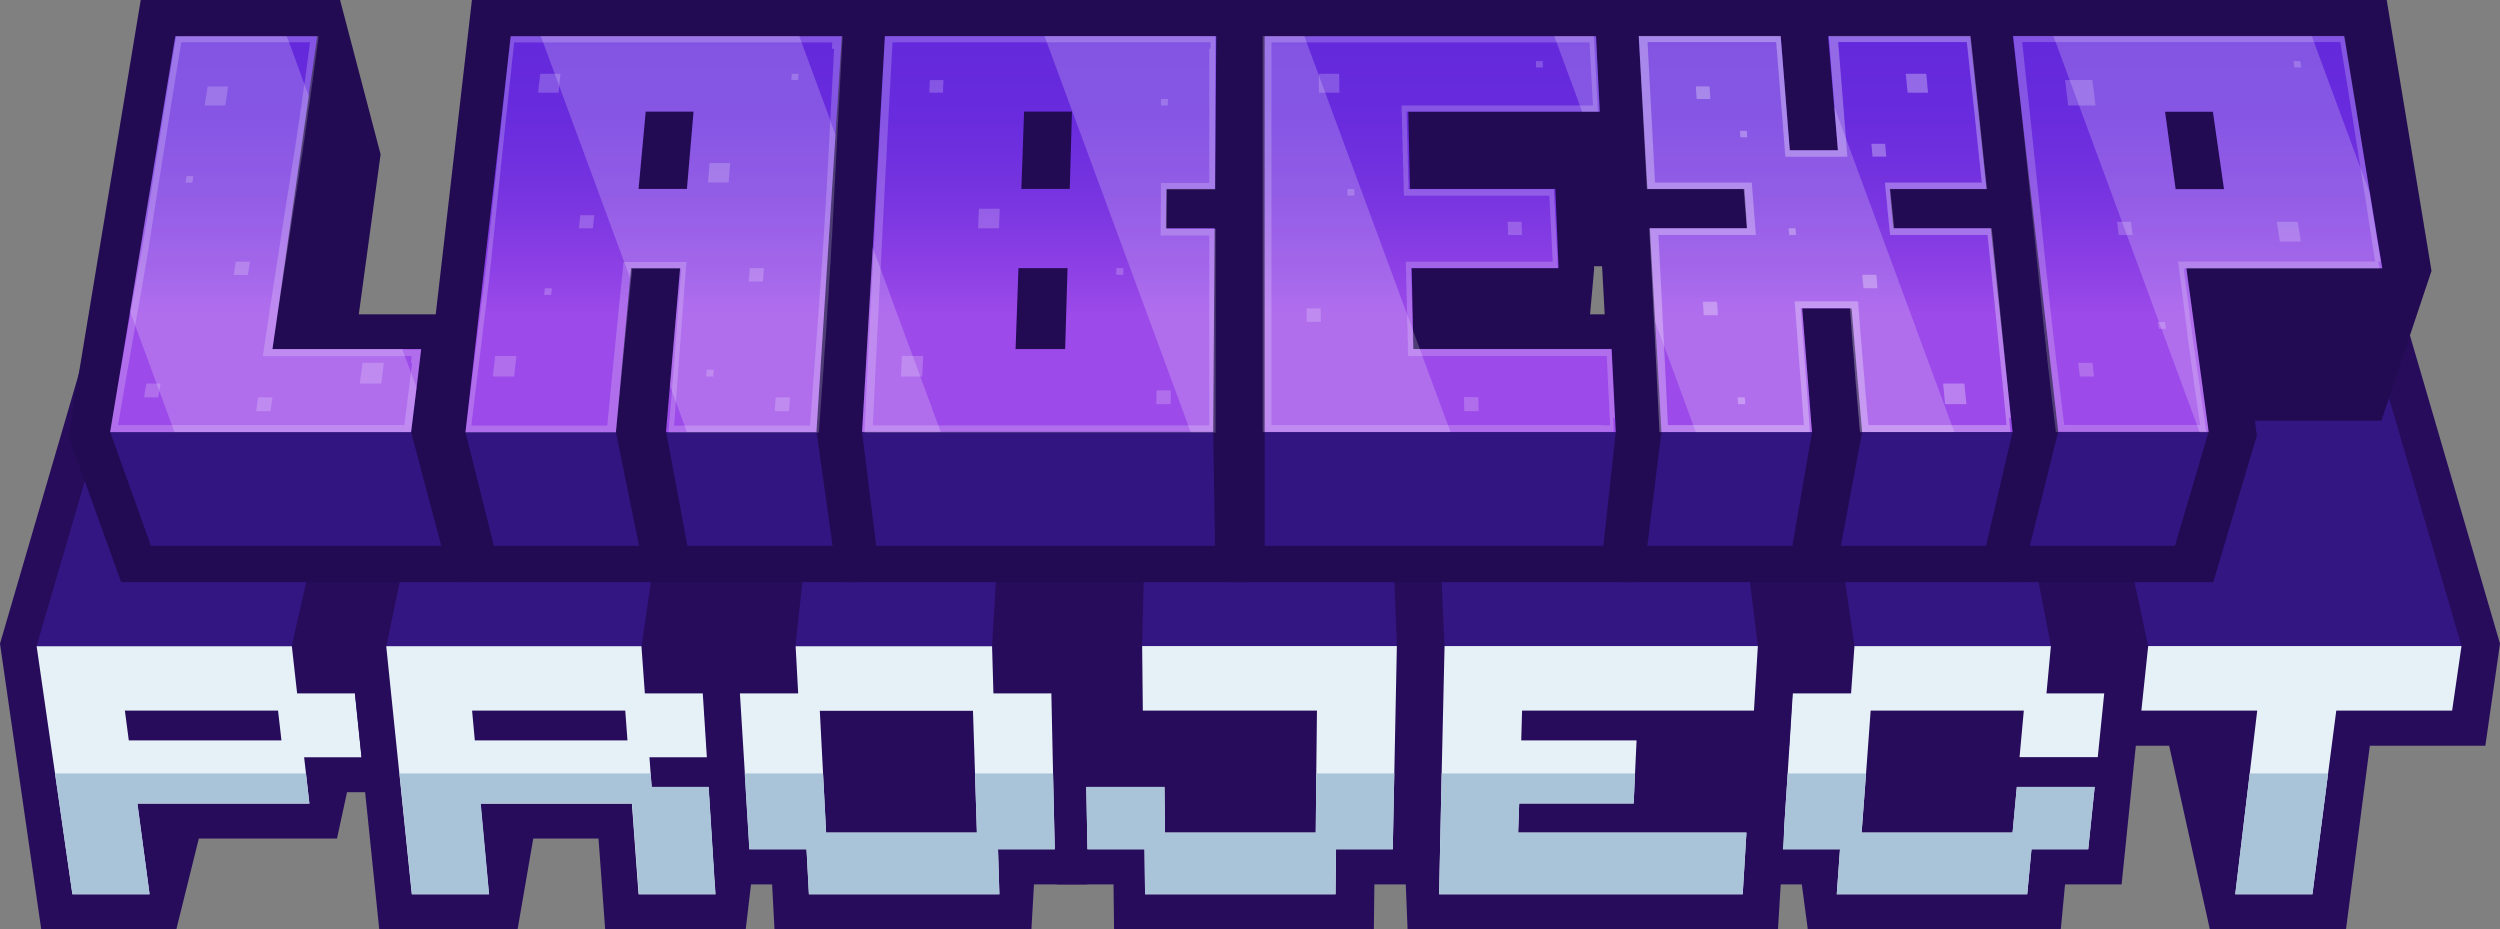 <?xml version="1.0" encoding="UTF-8"?> <svg xmlns="http://www.w3.org/2000/svg" xmlns:xlink="http://www.w3.org/1999/xlink" id="logo_optimization" data-name="logo optimization" version="1.1" viewBox="0 0 1467.4 545.5"><rect x="0" y="0" width="1467.4" height="545.5" fill="#808080" stroke="none"/><defs><style> .cls-1 { fill: url(#_Безымянный_градиент_12); } .cls-1, .cls-2, .cls-3, .cls-4, .cls-5, .cls-6, .cls-7, .cls-8, .cls-9, .cls-10, .cls-11, .cls-12, .cls-13, .cls-14, .cls-15 { stroke-width: 0px; } .cls-2 { fill: url(#_Безымянный_градиент_3); } .cls-3 { fill: #270c5c; } .cls-16, .cls-9 { opacity: .2; } .cls-4 { fill: #331681; } .cls-5 { fill: url(#_Безымянный_градиент_8); } .cls-6 { fill: #a9c3d9; } .cls-7 { fill: #e6f1f7; } .cls-8 { fill: url(#_Безымянный_градиент_10); } .cls-9, .cls-11, .cls-12 { fill: #fff; } .cls-9, .cls-12 { isolation: isolate; } .cls-10 { fill: #220b53; } .cls-12 { opacity: .3; } .cls-13 { fill: #321580; } .cls-14 { fill: url(#_Безымянный_градиент_7); } .cls-15 { fill: url(#_Безымянный_градиент_11); } </style><linearGradient id="_Безымянный_градиент_10" data-name="Безымянный градиент 10" x1="1289.8" y1="526.7" x2="1289.8" y2="294.4" gradientTransform="translate(0 548) scale(1 -1)" gradientUnits="userSpaceOnUse"><stop offset="0" stop-color="#6429dc"></stop><stop offset=".2" stop-color="#682bdd"></stop><stop offset=".4" stop-color="#7734e0"></stop><stop offset=".6" stop-color="#8e41e5"></stop><stop offset=".7" stop-color="#9c4ae9"></stop></linearGradient><linearGradient id="_Безымянный_градиент_11" data-name="Безымянный градиент 11" x1="1071.6" y1="526.7" x2="1071.6" y2="294.4" gradientTransform="translate(0 548) scale(1 -1)" gradientUnits="userSpaceOnUse"><stop offset="0" stop-color="#6429dc"></stop><stop offset=".2" stop-color="#682bdd"></stop><stop offset=".4" stop-color="#7734e0"></stop><stop offset=".6" stop-color="#8e41e5"></stop><stop offset=".7" stop-color="#9c4ae9"></stop></linearGradient><linearGradient id="_Безымянный_градиент_12" data-name="Безымянный градиент 12" x1="845.4" y1="526.7" x2="845.4" y2="294.4" gradientTransform="translate(0 548) scale(1 -1)" gradientUnits="userSpaceOnUse"><stop offset="0" stop-color="#6429dc"></stop><stop offset=".2" stop-color="#682bdd"></stop><stop offset=".4" stop-color="#7734e0"></stop><stop offset=".6" stop-color="#8e41e5"></stop><stop offset=".7" stop-color="#9c4ae9"></stop></linearGradient><linearGradient id="_Безымянный_градиент_7" data-name="Безымянный градиент 7" x1="156" y1="526.7" x2="156" y2="294.4" gradientTransform="translate(0 548) scale(1 -1)" gradientUnits="userSpaceOnUse"><stop offset="0" stop-color="#6429dc"></stop><stop offset=".2" stop-color="#682bdd"></stop><stop offset=".4" stop-color="#7734e0"></stop><stop offset=".6" stop-color="#8e41e5"></stop><stop offset=".7" stop-color="#9c4ae9"></stop></linearGradient><linearGradient id="_Безымянный_градиент_8" data-name="Безымянный градиент 8" x1="383.8" y1="526.7" x2="383.8" y2="294.4" gradientTransform="translate(0 548) scale(1 -1)" gradientUnits="userSpaceOnUse"><stop offset="0" stop-color="#6429dc"></stop><stop offset=".2" stop-color="#682bdd"></stop><stop offset=".4" stop-color="#7734e0"></stop><stop offset=".6" stop-color="#8e41e5"></stop><stop offset=".7" stop-color="#9c4ae9"></stop></linearGradient><linearGradient id="_Безымянный_градиент_3" data-name="Безымянный градиент 3" x1="609.9" y1="526.7" x2="609.9" y2="294.4" gradientTransform="translate(0 548) scale(1 -1)" gradientUnits="userSpaceOnUse"><stop offset="0" stop-color="#6429dc"></stop><stop offset=".2" stop-color="#682bdd"></stop><stop offset=".4" stop-color="#7734e0"></stop><stop offset=".6" stop-color="#8e41e5"></stop><stop offset=".7" stop-color="#9c4ae9"></stop></linearGradient></defs><polygon class="cls-3" points="1413.5 193.3 1208.5 193.3 1202.9 251.6 1241.8 437.7 1273.2 437.7 1297.1 545.5 1377 545.5 1391 437.7 1458.8 437.7 1467.4 377.8 1413.5 193.3"></polygon><polygon class="cls-4" points="1260.9 379.2 1225.6 213.9 1396.5 213.9 1444.8 379.2 1260.9 379.2"></polygon><polygon class="cls-7" points="1444.8 379.2 1439.3 417.1 1371.3 417.1 1366.5 454 1357.3 524.9 1312 524.9 1320.5 454 1324.9 417.1 1256.9 417.1 1260.9 379.2 1444.8 379.2"></polygon><polygon class="cls-6" points="1366.5 454 1357.3 524.9 1312 524.9 1320.5 454 1366.5 454"></polygon><polygon class="cls-3" points="1218.9 220 1195 220 1189.8 193.3 1046.4 193.3 1044.7 220 1012.7 220 1006.4 329.5 1029.2 519.1 1057.6 519.1 1061.1 545.5 1209.6 545.5 1212.1 519.1 1245.3 519.1 1256.9 406 1218.9 220"></polygon><polygon class="cls-7" points="1185.4 444.4 1187.9 417.1 1098 417.1 1095.3 454 1092.7 488.7 1181.3 488.7 1183.8 461.9 1229.5 461.9 1225.7 498.5 1192.4 498.5 1189.9 524.9 1078.1 524.9 1080 498.5 1046.4 498.5 1049.3 454 1052.3 407 1086.5 407 1088.5 379.2 1203.8 379.2 1201.2 407 1235.1 407 1231.3 444.4 1185.4 444.4"></polygon><polygon class="cls-4" points="1088.5 379.2 1064.7 213.9 1171.9 213.9 1203.8 379.2 1088.5 379.2"></polygon><polygon class="cls-6" points="1183.8 461.9 1229.5 461.9 1225.7 498.5 1192.4 498.5 1189.9 524.9 1078.1 524.9 1080 498.5 1046.4 498.5 1049.3 454 1095.3 454 1092.7 488.7 1181.3 488.7 1183.8 461.9"></polygon><polygon class="cls-3" points="821.6 193.3 818.4 354.5 826.2 545.5 1043.6 545.5 1047.1 488.1 1041.3 437.7 1050.2 437.7 1053.8 378.6 1030.9 193.3 821.6 193.3"></polygon><polygon class="cls-4" points="847.9 379.2 840.5 213.9 1011.3 213.9 1031.8 379.2 847.9 379.2"></polygon><polygon class="cls-7" points="893.4 417.1 892.9 434.6 960.6 434.6 959.7 454 958.9 471.6 891.7 471.6 891.1 488.7 1025.1 488.7 1022.9 524.9 844.7 524.9 846.2 454 847.9 379.2 1031.8 379.2 1029.5 417.1 893.4 417.1"></polygon><polygon class="cls-6" points="891.1 488.7 1025.1 488.7 1022.9 524.9 844.7 524.9 846.2 454 959.7 454 958.9 471.6 891.7 471.6 891.1 488.7"></polygon><polygon class="cls-3" points="229.8 220 227.1 193.3 53.9 193.3 0 377.8 24.2 545.5 103.5 545.5 116.7 492.2 197.8 492.2 203.7 465 228.6 465 267 277.8 261.5 220 229.8 220"></polygon><path class="cls-7" d="M179.6,454l-1.1-9.5h33.7l-3.9-37.5h-33.9l-3.1-27.7H21.5l10.8,74.7,10.2,70.9h45.3l-7.2-53.2h101l-2-17.6h0ZM163.2,417.1l2,17.5h-89.6l-2.3-17.5h89.9,0Z"></path><polygon class="cls-4" points="21.5 379.2 69.8 213.9 208.9 213.9 171.2 379.2 21.5 379.2"></polygon><polygon class="cls-6" points="181.6 471.6 80.7 471.6 87.8 524.9 42.5 524.9 32.3 454 179.6 454 181.6 471.6"></polygon><polygon class="cls-3" points="420.8 220 419 193.3 243.8 193.3 205.4 378.2 222.6 545.5 303.8 545.5 313 492.2 351.3 492.2 355.2 545.5 437.7 545.5 460.2 354.9 452.5 220 420.8 220"></polygon><polygon class="cls-4" points="226.8 379.2 261.2 213.9 400.4 213.9 376.6 379.2 226.8 379.2"></polygon><path class="cls-7" d="M416,461.9h-33.5l-.6-7.9-.7-9.5h33.7l-2.4-37.5h-34l-2-27.7h-149.8l7.7,74.7,7.3,70.9h45.3l-5-53.2h88.9l3.9,53.2h45.1l-4-63h0ZM367,417.1l1.3,17.5h-89.6l-1.6-17.5h89.9,0Z"></path><polygon class="cls-6" points="416 461.9 420 524.9 375 524.9 371 471.6 282.2 471.6 287.1 524.9 241.8 524.9 234.5 454 381.9 454 382.5 461.9 416 461.9"></polygon><polygon class="cls-3" points="612.2 220 611.5 193.3 465.8 193.3 462.9 220 435.5 220 412.9 406.4 419.8 519.1 453.2 519.1 454.6 545.5 605.4 545.5 606.9 519.1 638.2 519.1 646.1 329.7 646.1 329 643.9 220 612.2 220"></polygon><path class="cls-7" d="M619.1,498.5l-1-44.5-1-47h-34l-.8-27.7h-115.3l1.5,27.7h-34.2l2.9,47,2.7,44.5h33.5l1.4,26.4h111.8l-.8-26.4h33.3,0ZM484.9,488.7l-1.8-34.7-1.9-36.8h89.9l1.2,36.8,1.1,34.7h-88.5Z"></path><polygon class="cls-4" points="466.9 379.2 484.9 213.9 592.1 213.9 582.3 379.2 466.9 379.2"></polygon><polygon class="cls-6" points="585.8 498.5 586.6 524.9 474.8 524.9 473.4 498.5 439.8 498.5 437.1 454 483.1 454 484.9 488.7 573.4 488.7 572.3 454 618.1 454 619.1 498.5 585.8 498.5"></polygon><polygon class="cls-3" points="656.5 193.3 654.5 272.9 626.1 272.9 619.1 461.1 619.1 461.7 620.2 519.1 653.6 519.1 653.9 545.5 806.4 545.5 806.7 519.1 839.9 519.1 842.6 379 835.3 193.3 656.5 193.3"></polygon><polygon class="cls-4" points="670.4 379.2 674.4 213.9 813.4 213.9 819.9 379.2 670.4 379.2"></polygon><polygon class="cls-7" points="819.9 379.2 818.4 454 817.5 498.5 784.2 498.5 783.9 524.9 672.1 524.9 671.8 498.5 638.3 498.5 637.6 461.9 683.5 461.9 683.8 488.7 772.3 488.7 772.6 454 773 417.1 670.8 417.1 670.4 379.2 819.9 379.2"></polygon><polygon class="cls-6" points="772.6 454 818.4 454 817.5 498.5 784.2 498.5 783.9 524.9 672.1 524.9 671.8 498.5 638.3 498.5 637.6 461.9 683.5 461.9 683.8 488.7 772.3 488.7 772.6 454"></polygon><polygon class="cls-10" points="1427.2 159 1400.9 0 1171.4 0 1152.3 90.8 1179.7 341.7 1299.1 341.7 1324.7 255.6 1323.5 246.9 1397.8 246.9 1427.2 159"></polygon><polygon class="cls-13" points="1296.3 253.6 1276.6 320.4 1191.4 320.4 1198.2 293.2 1198.2 293.2 1208 253.6 1296.3 253.6"></polygon><path class="cls-8" d="M1283.3,157.4h115l-7.2-43.9-15.2-92.3h-194.4l22.9,199.9,3.7,32.4h88.3l-4.4-32.4-8.7-63.8h0ZM1298.9,65.6l6.5,45.4h-28.4l-6.2-45.4h28.1Z"></path><path class="cls-9" d="M1398.2,157.4l-7.2-43.8v-.2h0l-7.3-19.7-25.4-68.8-1.3-3.6h-151.7l1.4,3.7,82.9,224.6,1.5,4.1h5.3l-4.4-32.4-8.7-63.7h0s115,0,115,0h0ZM1270.8,65.6h28.1l6.5,45.4h-28.4l-6.2-45.4h0Z"></path><path class="cls-9" d="M1397.4,153.5l-.7-3.9-.6-3.9-.7-3.9-.6-3.9-.6-3.9-.7-3.9-.6-3.9-.6-3.9-.6-3.8-.6-3.8-.6-3.8-.6-3.8-.6-3.8-.6-3.8-.6-3.8-.6-3.8-.6-3.8-.6-3.8-.6-3.8-.6-3.8-.6-3.8-.6-3.8-.6-3.7-.6-3.7-.6-3.7-.6-3.7-.6-3.7-.6-3.7-.6-3.7-.6-3.7-.6-3.7h0l-.6-3.7h0l-.6-3.7-.6-3.7-.6-3.6h-194.4l.4,3.7.4,3.7.4,3.7.4,3.7.4,3.7.4,3.7.4,3.7.4,3.7.4,3.7.4,3.7.4,3.7.4,3.7.4,3.8.4,3.8.4,3.8.4,3.8.4,3.8.4,3.8.4,3.8.4,3.8.4,3.8.4,3.8.4,3.8.4,3.8.4,3.8.4,3.8.4,3.8.4,3.8.4,3.9.4,3.9.4,3.9.4,3.9.4,3.9.4,3.9.4,3.9.4,3.9.4,3.9.4,3.9.4,3.9.4,3.9.4,3.9.4,3.9.4,4,.4,4,.4,4,.5,4,.4,4,.4,4,.5,4,.4,4,.5,4,.5,4,.4,4,.5,4.1.5,4.1.5,4.1.5,4.1.5,4.1.5,4.1.5,4.1h88.3l-.6-4.1-.6-4.1-.6-4.1-.6-4.1-.6-4.1-.6-4.1-.6-4.1-.6-4-.6-4-.6-4-.5-4-.6-4-.6-4-.5-4-.5-4-.6-4-.5-4-.5-4-.5-3.9-.5-3.9-.5-3.9-.5-3.9-.5-3.9-.5-3.9h20.5s94.4,0,94.4,0l-.7-3.9h0ZM1389.2,153.5h-98.4s-12.3,0-12.3,0l.5,3.9.5,3.9.5,3.9.5,3.9.5,3.9.5,3.9.5,3.9.5,4,.5,4,.5,4,.5,4,.5,4,.6,4,.5,4,.5,4,.6,4,.6,4,.5,4,.6,4.1.6,4.1.6,4.1.6,4.1.6,4.1.6,4.1h-79.8l-.5-4.1-.5-4.1-.5-4.1-.5-4.1-.5-4.1-.5-4.1-.5-4-.5-4-.5-4-.5-4-.4-4-.5-4-.5-4-.4-4-.5-4-.4-4-.5-4-.4-3.9-.4-3.9-.4-3.9-.4-3.9-.5-3.9-.4-3.9-.4-3.9-.4-3.9-.4-3.9-.4-3.9-.4-3.9-.4-3.9-.4-3.9-.4-3.9-.4-3.8-.4-3.8-.4-3.8-.4-3.8-.4-3.8-.4-3.8-.4-3.8-.4-3.8-.4-3.8-.4-3.8-.4-3.8-.4-3.8-.4-3.8-.4-3.8-.4-3.8-.4-3.8-.4-3.7-.4-3.7-.4-3.7-.4-3.7-.4-3.7-.4-3.7-.4-3.7-.4-3.7-.4-3.7-.4-3.7-.4-3.7h99.3s87.4,0,87.4,0l.6,3.7.6,3.7.6,3.7.6,3.7.6,3.7.6,3.7.6,3.7.6,3.7.6,3.7.6,3.7.6,3.7.6,3.7.6,3.8.6,3.8.6,3.8.6,3.8.6,3.8.6,3.8.6,3.8.6,3.8.6,3.8.6,3.8.6,3.8.6,3.8.6,3.8.6,3.8.6,3.9.6,3.9.6,3.9.6,3.9.6,3.9.6,3.9.6,3.9.7,3.9h-4.1,0Z"></path><g class="cls-16"><polygon class="cls-11" points="1266.6 189 1267.2 193 1271.3 193 1270.8 189 1266.6 189"></polygon><polygon class="cls-11" points="1228.2 213 1224 213 1219.8 213 1220.3 217 1220.8 221 1225 221 1229.1 221 1228.7 217 1228.2 213"></polygon><polygon class="cls-11" points="1250.8 130.2 1246.7 130.2 1242.6 130.2 1243.1 134.1 1243.6 137.9 1247.7 137.9 1251.8 137.9 1251.3 134.1 1250.8 130.2"></polygon><polygon class="cls-11" points="1346.2 35.9 1346.8 39.6 1350.8 39.6 1350.2 35.9 1346.2 35.9"></polygon><polygon class="cls-11" points="1349.3 134.1 1348.7 130.2 1344.6 130.2 1340.5 130.2 1336.4 130.2 1337 134.1 1337.6 137.9 1338.2 141.8 1342.3 141.8 1346.4 141.8 1350.5 141.8 1349.9 137.9 1349.3 134.1"></polygon><polygon class="cls-11" points="1229.1 54.4 1228.6 50.7 1228.1 47 1224.1 47 1220.1 47 1216.1 47 1212.1 47 1212.6 50.7 1213 54.4 1213.5 58.2 1213.9 61.9 1218 61.9 1222 61.9 1226 61.9 1230 61.9 1229.5 58.2 1229.1 54.4"></polygon></g><polygon class="cls-10" points="1190.9 113.3 1190.4 113.3 1190.8 111.7 1178.7 0 946.4 0 936.8 91.3 942.8 201.1 943 201.1 942.9 202.6 950.5 341.7 1186 341.7 1206.2 255.2 1190.9 113.3"></polygon><polygon class="cls-13" points="1063.6 253.6 1052.3 319 1052.3 319 1052.1 320.4 966.9 320.4 975.2 253.6 1063.6 253.6"></polygon><polygon class="cls-15" points="1181.3 253.6 1093 253.6 1090.2 221.2 1086.8 181 1057.8 181 1061 221.2 1063.2 249.2 1063.6 253.6 975.2 253.6 973.4 221.2 968.4 134 1025.5 134 1023.9 110.9 967 110.9 961.9 21.3 1045.2 21.3 1050.5 88.2 1078.8 88.2 1073 21.3 1156.4 21.3 1166 110.9 1109.2 110.9 1111.3 134 1168.5 134 1181.3 253.6"></polygon><polygon class="cls-13" points="1181.3 253.6 1165.7 320.4 1080.5 320.4 1093 253.6 1181.3 253.6"></polygon><polygon class="cls-9" points="1147.1 253.6 1093 253.6 1090.2 221.2 1086.8 181 1057.8 181 1061 221.2 1063.2 249.2 1063.6 253.6 995.4 253.6 971.5 188.8 971.5 188.8 968.4 134 1025.5 134 1023.9 110.9 967 110.9 961.9 21.2 1045.2 21.2 1050.5 88.2 1078.8 88.2 1076.6 62.6 1147.1 253.6"></polygon><g><polygon class="cls-12" points="1019.9 233.2 1020.2 237.2 1024.4 237.2 1024.1 233.2 1019.9 233.2"></polygon><path class="cls-12" d="M1180.2,245.4l-.4-4.1-.4-4.1-.4-4.1-.4-4.1-.4-4.1-.4-4.1-.4-4-.4-4-.4-4-.4-4-.4-4-.4-4-.4-4-.4-4-.4-4-.4-4h0l-.4-3.9-.4-3.9-.4-3.9-.4-3.9-.4-3.9-.4-3.9-.4-3.9-.4-3.9-.4-3.9-.4-3.9-.4-3.9-.4-3.9h-57.2l-.4-3.9-.4-3.9-.4-3.8-.4-3.8-.4-3.8-.4-3.8h56.8l-.4-3.8-.4-3.8-.4-3.8-.4-3.8-.4-3.8-.4-3.8-.4-3.8-.4-3.8-.4-3.8-.4-3.8-.4-3.8-.4-3.8-.4-3.7-.4-3.7h0l-.4-3.7-.4-3.7-.4-3.7-.4-3.7-.4-3.7-.4-3.7-.4-3.7-.4-3.7-.4-3.7-.4-3.6h-83.3l.3,3.6.3,3.7.3,3.7.3,3.7.3,3.7.3,3.7.3,3.7.3,3.7.3,3.7.3,3.7.3,3.7.3,3.7.3,3.8.3,3.8.3,3.8.3,3.8.3,3.8.3,3.8h-28.2l-.3-3.8-.3-3.8-.3-3.8-.3-3.8-.3-3.8-.3-3.8-.3-3.7-.3-3.7-.3-3.7-.3-3.7-.3-3.7-.3-3.7-.3-3.7-.3-3.7-.3-3.7-.3-3.7-.3-3.7-.3-3.6h-83.3l.2,3.6.2,3.7.2,3.7.2,3.7.2,3.7.2,3.7.2,3.7.2,3.7.2,3.7.2,3.7.2,3.7.2,3.7.2,3.8.2,3.8.2,3.8.2,3.8.2,3.8.2,3.8.2,3.8.2,3.8.2,3.8.2,3.8.2,3.8.2,3.8h56.8l.3,3.8.3,3.8.3,3.8.3,3.8.3,3.9.3,3.9h-57.2l.2,3.9.2,3.9.2,3.9.2,3.9.2,3.9.2,3.9.2,3.9.2,3.9.2,3.9.2,3.9.2,3.9.2,3.9.2,4,.2,4,.2,4,.2,4,.2,4,.2,4,.2,4,.2,4,.2,4,.2,4,.2,4.1.2,4.1.2,4.1.2,4.1.2,4.1.2,4.1.2,4.1.2,4.1h88.3l-.3-4.1-.3-4.1-.3-4.1-.3-4.1-.3-4.1-.3-4.1-.3-4.1-.3-4.1-.3-4-.3-4-.3-4-.3-4-.3-4-.3-4-.3-4-.3-4-.3-4-.3-4h28.9l.3,4,.3,4,.3,4,.3,4,.3,4,.3,4,.4,4,.3,4,.3,4,.3,4,.3,4.1.4,4.1.3,4.1.4,4.1.3,4.1.4,4.1.3,4.1.4,4.1h88.3l-.4-4.1-.4-4.1h.2ZM1172.3,249.5h-75.6l-.4-4.1-.4-4.1-.3-4.1-.4-4.1-.4-4.1-.3-4.1h0l-.3-4.1-.4-4-.3-4-.4-4-.3-4-.3-4-.4-4-.3-4-.3-4-.3-4-.3-4-.3-3.9h-37.2l.3,3.9.3,4,.3,4,.3,4,.3,4,.3,4,.3,4,.3,4,.3,4,.3,4,.3,4,.3,4.1.3,4.1.3,4.1.3,4.1.3,4.1.3,4.1.3,4.1h-79.8l-.2-4.1-.2-4.1-.2-4.1-.2-4.1-.2-4.1-.2-4.1-.2-4.1-.2-4-.2-4-.2-4-.2-4-.2-4-.2-4-.2-4-.2-4-.2-4-.2-4-.2-3.9-.2-3.9-.2-3.9-.2-3.9-.2-3.9-.2-3.9-.2-3.9-.2-3.9-.2-3.9-.2-3.9-.2-3.9h57.2l-.3-3.9-.3-3.9-.3-3.9-.3-3.8-.3-3.8-.3-3.8-.3-3.8-.3-3.8h-56.8l-.2-3.8-.2-3.8-.2-3.8-.2-3.8-.2-3.8-.2-3.8-.2-3.8-.2-3.8-.2-3.8-.2-3.8-.2-3.8-.2-3.7-.2-3.7-.2-3.7-.2-3.7-.2-3.7-.2-3.7-.2-3.7-.2-3.7-.2-3.7-.2-3.7-.2-3.7h75.5l.3,3.7.3,3.7.3,3.7.3,3.7.3,3.7.3,3.7.3,3.7.3,3.7.3,3.7.3,3.7.3,3.7.3,3.8.3,3.8.3,3.8.3,3.8.3,3.8.3,3.8.3,3.8h36.4l-.3-3.8-.3-3.8-.3-3.8-.3-3.8-.3-3.8-.3-3.8-.3-3.8-.3-3.7-.3-3.7-.3-3.7-.3-3.7-.3-3.7-.3-3.7-.3-3.7-.3-3.7-.3-3.7-.3-3.7-.3-3.7h75.5l.4,3.7.4,3.7.4,3.7.4,3.7.4,3.7.4,3.7.4,3.7.4,3.7.4,3.7.4,3.7.4,3.7.4,3.8.4,3.8.4,3.8.4,3.8.4,3.8.4,3.8.4,3.8.4,3.8.4,3.8.4,3.8.4,3.8h-56.8l.3,3.8.4,3.8.4,3.8.3,3.8.4,3.8.4,3.9.4,3.9.4,3.9h57.2l.4,3.9.4,3.9.4,3.9.4,3.9.4,3.9.4,3.9.4,3.9.4,3.9.4,3.9.4,3.9.4,3.9.4,4,.4,4,.4,4,.4,4,.4,4,.4,4,.4,4,.4,4,.4,4,.4,4,.4,4.1.4,4.1.4,4.1.4,4.1.4,4.1.4,4.1.4,4.1h-4.4Z"></path><polygon class="cls-12" points="1153.4 229.1 1153 225.1 1148.8 225.1 1144.6 225.1 1140.5 225.1 1140.9 229.1 1141.3 233.2 1141.7 237.2 1145.8 237.2 1150 237.2 1154.2 237.2 1153.8 233.2 1153.4 229.1"></polygon><polygon class="cls-12" points="1119.3 50.7 1119.7 54.4 1123.7 54.4 1127.7 54.4 1131.7 54.4 1131.3 50.7 1131 47 1130.6 43.3 1126.6 43.3 1122.6 43.3 1118.6 43.3 1119 47 1119.3 50.7"></polygon><polygon class="cls-12" points="1106.8 88.2 1106.5 84.4 1102.5 84.4 1098.4 84.4 1098.8 88.2 1099.1 91.9 1103.2 91.9 1107.2 91.9 1106.8 88.2"></polygon><polygon class="cls-12" points="1101.3 161.3 1097.2 161.3 1093.1 161.3 1093.4 165.2 1093.8 169.2 1097.9 169.2 1102 169.2 1101.7 165.2 1101.3 161.3"></polygon><polygon class="cls-12" points="1049.8 134 1050.2 137.9 1054.2 137.9 1053.9 134 1049.8 134"></polygon><polygon class="cls-12" points="1021.3 76.8 1021.5 80.6 1025.6 80.6 1025.3 76.8 1021.3 76.8"></polygon><polygon class="cls-12" points="1007.8 177.1 1003.7 177.1 999.5 177.1 999.8 181 1000 185 1004.2 185 1008.3 185 1008.1 181 1007.8 177.1"></polygon><polygon class="cls-12" points="1003.4 50.7 999.4 50.7 995.4 50.7 995.6 54.4 995.9 58.1 999.9 58.1 1003.9 58.1 1003.7 54.4 1003.4 50.7"></polygon></g><polygon class="cls-10" points="965.9 184.5 933.3 184.5 935.7 157.8 935.6 156.3 951.3 156.3 959.9 65.6 956.6 0 721.1 0 721.1 341.7 959.9 341.7 969.4 254.6 965.9 184.5"></polygon><polygon class="cls-13" points="948.4 253.6 941.1 320.4 742.3 320.4 742.3 253.6 948.4 253.6"></polygon><polygon class="cls-1" points="948.4 253.6 742.3 253.6 742.3 221.2 742.3 21.3 936.8 21.3 939 65.6 826.6 65.6 827.6 110.9 912.9 110.9 914.8 157.4 828.6 157.4 829.6 204.9 946 204.9 946.8 221.2 948.4 253.6"></polygon><polygon class="cls-9" points="936.8 21.2 939 65.6 928.7 65.6 912.3 21.2 936.8 21.2"></polygon><polygon class="cls-9" points="851.4 253.6 742.3 253.6 742.3 221.2 742.3 21.2 765.6 21.2 829.4 194 829.4 194 829.4 194 833.4 204.9 851.4 253.6"></polygon><g><polygon class="cls-9" points="905.6 39.6 905.5 35.9 901.5 35.9 901.6 39.6 905.6 39.6"></polygon><polygon class="cls-9" points="867.7 233.1 863.5 233.1 859.3 233.1 859.4 237.2 859.5 241.3 863.8 241.3 867.9 241.3 867.8 237.2 867.7 233.1"></polygon><polygon class="cls-9" points="790.9 110.9 790.9 114.8 795 114.8 794.9 110.9 790.9 110.9"></polygon><polygon class="cls-9" points="775.2 181 771.1 181 766.9 181 767 185 767 188.9 771.1 188.9 775.3 188.9 775.2 185 775.2 181"></polygon><polygon class="cls-9" points="885.2 137.9 889.3 137.9 893.4 137.9 893.2 134 893.1 130.2 889 130.2 884.9 130.2 885.1 134 885.2 137.9"></polygon><path class="cls-9" d="M947.8,245.4l-.2-4.1-.2-4.1-.2-4.1-.2-4.1-.2-4.1-.2-4.1-.2-4-.2-4-.2-4-.2-4h-108.1s-8.3,0-8.3,0v-4c0,0-.2-4-.2-4v-4c0,0-.2-4-.2-4v-4c0,0-.2-4-.2-4v-3.9c0,0-.2-3.9-.2-3.9v-3.9c0,0-.2-3.9-.2-3.9v-3.9c0,0-.2-3.9-.2-3.9h20.5s65.7,0,65.7,0l-.2-3.9-.2-3.9-.2-3.9-.2-3.9-.2-3.9-.2-3.9-.2-3.9-.2-3.9-.2-3.8-.2-3.8-.2-3.8-.2-3.8h-85.3v-3.8c0,0-.2-3.8-.2-3.8v-3.8c0,0-.2-3.8-.2-3.8v-3.8c0,0-.2-3.8-.2-3.8v-3.8c0,0-.2-3.8-.2-3.8v-3.8c0,0-.2-3.8-.2-3.8v-3.8c0,0-.2-3.7-.2-3.7h112.4l-.2-3.7-.2-3.7-.2-3.7-.2-3.7-.2-3.7-.2-3.7-.2-3.7-.2-3.7-.2-3.7-.2-3.7-.2-3.7-.2-3.6h-194.4v120.5s0,111.8,0,111.8h109.4s96.7,0,96.7,0l-.2-4.1-.2-4.1h0ZM939.6,249.5h-193.3v-8.2s0-12.2,0-12.2v-4.1s0-8.1,0-8.1v-4s0-12,0-12v-4s0-11.9,0-11.9v-4s0-7.9,0-7.9v-3.9s0-11.8,0-11.8v-3.9s0-11.7,0-11.7v-3.9s0-11.6,0-11.6v-3.9s0-7.7,0-7.7v-3.8s0-11.4,0-11.4v-3.8s0-11.3,0-11.3v-3.8s0-11.3,0-11.3v-3.7s0-11.2,0-11.2v-3.7s0-11.1,0-11.1v-3.7s0-11,0-11h186.7l.2,3.7.2,3.7.2,3.7.2,3.7.2,3.7.2,3.7.2,3.7.2,3.7.2,3.7.2,3.7h-112.3v3.7c0,0,.2,3.7.2,3.7v3.8c0,0,.2,3.8.2,3.8v3.8c0,0,.2,3.8.2,3.8v3.8c0,0,.2,3.8.2,3.8v3.8c0,0,.2,3.8.2,3.8v3.8c0,0,.2,3.8.2,3.8v3.8c0,0,.2,3.8.2,3.8h85.3l.2,3.8.2,3.8.2,3.8.2,3.9.2,3.9.2,3.9.2,3.9.2,3.9.2,3.9.2,3.9h-73.9s-12.3,0-12.3,0v3.9c0,0,.2,3.9.2,3.9v3.9c0,0,.2,3.9.2,3.9v3.9c0,0,.2,3.9.2,3.9v3.9c0,0,.2,4,.2,4v4c0,0,.2,4,.2,4v4c0,0,.2,4,.2,4v4c0,0,.2,4,.2,4h116.5l.2,4,.2,4,.2,4,.2,4.1.2,4.1.2,4.1.2,4.1.2,4.1.2,4.1.2,4.1h-4.2,0Z"></path><polygon class="cls-9" points="786.1 47 786 43.3 782 43.3 778.1 43.3 774.1 43.3 774.1 47 774.1 50.7 774.2 54.4 778.2 54.4 782.2 54.4 786.2 54.4 786.1 50.7 786.1 47"></polygon></g><polygon class="cls-10" points="260.9 184.5 210.6 184.5 223.4 90.6 199.6 0 82.6 0 40.2 255.9 71.1 341.7 275.1 341.7 283.2 271.7 260.9 184.5"></polygon><polygon class="cls-13" points="259 320.4 88.6 320.4 85.6 312 64.7 253.6 241.3 253.6 242.2 257 259 320.4"></polygon><polygon class="cls-14" points="247.2 204.9 245.3 221.2 241.3 253.6 64.7 253.6 102.9 21.3 186.2 21.3 159.9 204.9 247.2 204.9"></polygon><polygon class="cls-9" points="244.5 227.5 244.5 227.5 243.3 237.3 241.8 249.5 241.3 253.6 102.4 253.6 100.9 249.5 79.2 190.6 76.3 182.8 76.3 182.8 83.7 138 84.9 130.3 86.8 118.8 88.1 111.1 89.4 103.4 90.6 95.8 91.9 88.2 97.4 54.5 102.9 21.3 168.3 21.3 169.7 24.9 178.4 48.7 181.2 56.2 181.2 56.2 181.3 56.5 181.1 58.2 180.6 61.9 180 65.7 179.5 69.4 178.9 73.2 178.4 76.9 177.9 80.7 177.3 84.5 176.8 88.3 176.2 92.1 175.7 95.8 175.1 99.6 174.6 103.4 174 107.3 173.5 111.1 172.9 114.9 172.4 118.8 171.8 122.6 171.3 126.4 170.7 130.3 170.2 134.2 169.6 138 169 141.9 168.5 145.8 167.9 149.7 167.4 153.6 166.8 157.5 166.2 161.4 165.7 165.4 165.1 169.3 164.5 173.2 164 177.2 163.4 181.1 162.8 185.1 162.3 189.1 161.7 193 161.1 197 160.5 201 160 204.9 236.1 204.9 236.1 205 237.6 209 241.4 219.1 244.5 227.5"></polygon><g class="cls-16"><polygon class="cls-11" points="138.4 153.6 137.8 157.5 137.2 161.4 141.4 161.4 145.5 161.4 146.1 157.5 146.6 153.6 142.5 153.6 138.4 153.6"></polygon><polygon class="cls-11" points="108.9 107.2 112.9 107.2 113.5 103.4 109.5 103.4 108.9 107.2"></polygon><polygon class="cls-11" points="151.5 233.2 150.9 237.2 150.4 241.3 154.6 241.3 158.8 241.3 159.3 237.2 159.9 233.2 155.7 233.2 151.5 233.2"></polygon><polygon class="cls-11" points="216.9 213 212.8 213 212.3 217 211.7 221.1 211.2 225.1 215.4 225.1 219.6 225.1 223.8 225.1 224.3 221.1 224.8 217 225.3 213 221.1 213 216.9 213"></polygon><polygon class="cls-11" points="85.9 225.1 85.2 229.1 84.6 233.2 88.8 233.2 92.9 233.2 93.6 229.1 94.2 225.1 90 225.1 85.9 225.1"></polygon><polygon class="cls-11" points="125.9 50.8 121.9 50.8 121.3 54.5 120.7 58.2 120.1 61.9 124.1 61.9 128.2 61.9 132.2 61.9 132.8 58.2 133.3 54.5 133.9 50.8 129.9 50.8 125.9 50.8"></polygon><path class="cls-11" d="M238.8,205h-79l.6-4,.6-4,.6-4,.6-4,.6-4,.6-3.9.6-3.9.6-3.9.6-3.9.6-3.9.6-3.9.6-3.9.6-3.9.6-3.9.6-3.9.6-3.9.6-3.9.6-3.9.6-3.9.6-3.9.6-3.9.6-3.8.6-3.8.6-3.8.6-3.8.6-3.8.5-3.8.6-3.8.6-3.8.6-3.8.5-3.8.6-3.8.5-3.8.6-3.8.5-3.8.5-3.8.6-3.7.5-3.7.5-3.7.5-3.7.5-3.7.5-3.7.5-3.7.5-3.7.5-3.7.5-3.7.5-3.7.5-3.7h-8s-75.6,0-75.6,0l-.6,3.7-.6,3.7-.6,3.7-.6,3.7-.6,3.7-.6,3.7-.6,3.7-.6,3.7-.6,3.7-.6,3.7-.6,3.7-.6,3.8-.6,3.8-.6,3.8-.6,3.8-.6,3.8-.6,3.8-.6,3.8-.6,3.8-.6,3.8-.6,3.8-.6,3.8-.6,3.8-.6,3.8-.6,3.8-.6,3.8-.6,3.8-.6,3.8-.6,3.9-.7,3.9-.6,3.9-.7,3.9-.6,3.9-.7,3.9-.7,3.9-.7,3.9-.7,3.9-.7,3.9-.7,3.9-.7,3.9-.7,3.9-.7,3.9-.7,4-.7,4-.7,4-.7,4-.7,4-.7,4-.7,4-.7,4-.7,4-.7,4-.7,4-.7,4-.7,4.1-.7,4.1-.7,4.1-.7,4.1-.7,4.1-.7,4.1h176.7l.5-4.1.5-4.1.5-4.1.5-4.1h0l.5-4.1.5-4.1.5-4,.5-4,.5-4,.5-4,.5-4,.5-4h-8.3,0ZM241.9,213l-.5,4-.5,4-.5,4-.5,4-.5,4.1-.5,4.1-.5,4.1-.5,4.1-.5,4.1H69.3l.7-4.1.7-4.1.7-4.1.7-4.1.7-4.1.7-4,.7-4,.7-4,.7-4,.7-4,.7-4,.7-4,.7-4,.7-4,.6-4,.7-4,.7-4,.7-3.9.7-3.9.7-3.9.7-3.9.6-3.9.7-3.9.7-3.9.6-3.9.7-3.9.6-3.9.6-3.9.6-3.9.6-3.9.6-3.9.6-3.8.6-3.8.6-3.8.6-3.8.6-3.8.6-3.8.6-3.8.6-3.8.6-3.8.6-3.8.6-3.8.6-3.8.6-3.8.6-3.8.6-3.8.6-3.8.6-3.8.6-3.7.6-3.7.6-3.7.6-3.7.6-3.7.6-3.7.6-3.7.6-3.7.6-3.7.6-3.7h75.6l-.5,3.7-.5,3.7-.5,3.7-.5,3.7-.5,3.7-.5,3.7-.5,3.7-.6,3.7-.5,3.7-.5,3.7-.6,3.8-.5,3.8-.6,3.8-.6,3.8-.5,3.8-.6,3.8-.6,3.8-.6,3.8-.6,3.8-.6,3.8-.6,3.8-.6,3.8-.6,3.8-.6,3.8-.6,3.8-.6,3.8-.6,3.8-.6,3.9-.6,3.9-.6,3.9-.6,3.9-.6,3.9-.6,3.9-.6,3.9-.6,3.9-.6,3.9-.6,3.9-.6,3.9-.6,3.9-.6,3.9-.6,3.9-.6,4-.6,4-.6,4-.6,4-.6,4-.6,4-.6,4h87.4l-.5,4h0Z"></path></g><polygon class="cls-10" points="508.9 0 277 0 247.6 255.3 269.2 341.7 504.3 341.7 519.7 91.3 508.9 0"></polygon><polygon class="cls-13" points="375.1 320.4 289.9 320.4 281.3 286 273.2 253.6 361.5 253.6 375.1 320.4"></polygon><polygon class="cls-13" points="488.7 320.4 403.5 320.4 391 253.6 479.3 253.6 488.7 320.4"></polygon><path class="cls-5" d="M299.8,21.3l-26.6,232.3h88.3l3-32.4,5.4-57.9.5-5.9h28.8l-5.5,63.8-.5,5.4h0l-2.3,27h88.3l11.2-174.4,3.7-57.9h-194.5ZM403.2,110.9h-28.4l4.2-45.4h28.1l-3.9,45.4h0Z"></path><path class="cls-9" d="M487.1,69.9l-16.6-45-1.4-3.7h-151.7l1.4,3.7,47.8,129.5h0l3.3,8.9h0s.2-2,.2-2l.4-3.9h28.7l-5.5,63.8-.3,3.9v1.5c-.1,0-.1,0-.1,0l3.4,9.2,5,13.7,1.5,4.1h76l11.2-174.4-3.4-9.2h0ZM403.2,110.9h-28.4l4.2-45.4h28.1l-3.9,45.4h0Z"></path><polygon class="cls-9" points="464.5 47 468.5 47 468.7 43.3 464.7 43.3 464.5 47"></polygon><g><polygon class="cls-9" points="414.5 221 418.6 221 419 217 414.8 217 414.5 221"></polygon><polygon class="cls-9" points="455.3 233.2 455 237.2 454.8 241.3 459 241.3 463.1 241.3 463.4 237.2 463.7 233.2 459.5 233.2 455.3 233.2"></polygon><path class="cls-9" d="M486.2,21.2h-186.5l-.4,3.7-.4,3.7-.4,3.7-.4,3.7-.4,3.7-.4,3.7-.4,3.7-.4,3.7-.4,3.7-.4,3.7-.4,3.7-.4,3.7-.4,3.8-.4,3.8-.4,3.8-.4,3.8-.4,3.8-.4,3.8-.4,3.8-.4,3.8-.4,3.8-.4,3.8-.4,3.8-.4,3.8-.4,3.8-.4,3.8-.4,3.8-.4,3.9h0l-.4,3.9-.4,3.9-.4,3.9-.5,3.9-.4,3.9-.4,3.9h0l-.4,3.9-.5,3.9-.4,3.9-.5,3.9-.5,3.9-.5,3.9-.5,3.9-.5,3.9-.5,4-.5,4-.5,4-.5,4-.5,4-.5,4-.5,4h0l-.5,4-.5,4-.5,4-.5,4.1-.5,4.1-.5,4.1-.5,4.1-.5,4.1-.5,4.1-.5,4.1-.5,4.1h88.3l.4-4.1.4-4.1.4-4.1.4-4.1.4-4.1.4-4.1.4-4.1.4-4.1.4-4,.4-4,.4-4,.4-4,.4-4,.4-4,.4-4,.4-4,.4-4,.4-4,.4-3.9.4-3.9.4-3.9.4-3.9.4-3.9.4-3.9h28.8l-.3,3.9-.3,3.9-.3,3.9-.3,3.9-.3,3.9-.3,3.9-.3,4-.3,4-.3,4-.3,4-.3,4-.3,4-.3,4-.3,4-.3,4-.3,4-.4,4.1-.3,4.1-.3,4.1-.4,4.1-.3,4.1-.4,4.1-.3,4.1-.4,4.1h88.3l.3-4.1.3-4.1.3-4.1.3-4.1.3-4.1.3-4.1.3-4.1.3-4.1.3-4,.3-4,.2-4,.3-4,.3-4,.3-4,.3-4,.2-4,.3-4,.2-4,.3-3.9.3-3.9.2-3.9.2-3.9.3-3.9.2-3.9.3-3.9.2-3.9.2-3.9.2-3.9.3-3.9.2-3.9.2-3.9.2-3.9.2-3.9.2-3.8.2-3.8.2-3.8.2-3.8.2-3.8.2-3.8.2-3.8.2-3.8.2-3.8.2-3.8.2-3.8.2-3.8.2-3.8.2-3.8.2-3.8.2-3.7.2-3.7.2-3.7.2-3.7.2-3.7.2-3.7.2-3.7.2-3.7.2-3.7.2-3.7.2-3.7.2-3.7h-7.9,0ZM489.6,28.6l-.2,3.7-.2,3.7-.2,3.7-.2,3.7-.2,3.7-.2,3.7-.2,3.7-.2,3.7-.2,3.7-.2,3.7-.2,3.8-.2,3.8-.2,3.8-.2,3.8-.2,3.8-.2,3.8-.2,3.8-.2,3.8-.2,3.8-.2,3.8-.2,3.8-.2,3.8-.3,3.8-.2,3.8-.2,3.8-.3,3.9-.2,3.9-.2,3.9-.3,3.9-.2,3.9-.3,3.9-.2,3.9-.3,3.9-.3,3.9-.2,3.9-.3,3.9-.3,3.9-.3,3.9-.2,3.9-.3,3.9-.3,4-.3,4-.3,4-.3,4-.3,4-.3,4-.3,4-.3,4-.3,4-.3,4-.3,4.1-.3,4.1-.3,4.1-.3,4.1-.3,4.1-.3,4.1-.3,4.1h-79.9l.4-4.1.3-4.1.3-4.1.3-4.1.3-4.1.3-4.1.3-4.1.3-4,.3-4,.3-4,.3-4,.3-4,.3-4,.3-4,.3-4,.3-4,.3-4,.3-3.9.3-3.9.3-3.9.3-3.9.3-3.9.3-3.9.3-3.9h-36.9l-.4,3.9-.4,3.9-.4,3.9-.4,3.9-.4,3.9-.4,3.9-.4,3.9-.4,4-.4,4-.4,4-.4,4-.4,4-.4,4-.4,4-.4,4-.4,4-.4,4-.4,4.1-.4,4.1-.4,4.1-.4,4.1-.4,4.1-.4,4.1-.4,4.1h-79.8l.5-4.1.5-4.1.5-4.1.5-4.1.5-4.1.5-4.1.5-4.1.5-4,.5-4,.5-4,.5-4,.5-4,.5-4,.4-4,.5-4,.5-4,.5-4,.5-3.9.4-3.9.5-3.9.5-3.9.4-3.9.4-3.9.5-3.9.4-3.9.4-3.9.4-3.9.4-3.9.4-3.9.4-3.9.4-3.9.4-3.9.4-3.8.4-3.8.4-3.8.4-3.8.4-3.8.4-3.8.4-3.8.4-3.8.4-3.8.4-3.8.4-3.8.4-3.8.4-3.8.4-3.8.4-3.8.4-3.7.4-3.7.4-3.7.4-3.7.4-3.7.4-3.7.4-3.7.4-3.7.4-3.7.4-3.7.4-3.7h186.7l-.2,3.7h0Z"></path><polygon class="cls-9" points="440.1 157.4 439.8 161.3 439.5 165.2 443.7 165.2 447.8 165.2 448.1 161.3 448.4 157.4 444.2 157.4 440.1 157.4"></polygon><polygon class="cls-9" points="420.5 95.7 416.5 95.7 416.2 99.5 415.9 103.3 415.5 107.1 419.6 107.1 423.7 107.1 427.7 107.1 428 103.3 428.3 99.5 428.6 95.7 424.6 95.7 420.5 95.7"></polygon><polygon class="cls-9" points="340.6 126.3 340.2 130.2 339.8 134 343.9 134 348 134 348.4 130.2 348.8 126.3 344.7 126.3 340.6 126.3"></polygon><polygon class="cls-9" points="321.1 43.3 317.1 43.3 316.7 47 316.2 50.7 315.9 54.4 319.9 54.4 323.9 54.4 327.9 54.4 328.2 50.7 328.6 47 329 43.3 325 43.3 321.1 43.3"></polygon><polygon class="cls-9" points="319.4 173.1 323.5 173.1 323.9 169.2 319.8 169.2 319.4 173.1"></polygon><polygon class="cls-9" points="294.8 208.9 290.6 208.9 290.2 212.9 289.7 217 289.3 221 293.5 221 297.6 221 301.8 221 302.2 217 302.7 212.9 303.1 208.9 299 208.9 294.8 208.9"></polygon></g><polygon class="cls-10" points="735.4 91.8 734.2 0 499.1 0 484.5 254.6 495.3 341.7 733.7 341.7 734.6 203.4 734.6 203.2 734.6 201.1 735.4 91.8"></polygon><path class="cls-2" d="M713.2,110.9l.7-89.7h-194.5l-7.1,124-4.4,75.9-1.9,32.4h206.1l.2-32.4.6-87.1h-28.6l.3-23.1h28.4,0ZM625.2,204.9h-29.1l1.7-47.5h28.8l-1.4,47.5h0ZM627.9,110.9h-28.4l1.6-45.4h28.1l-1.3,45.4Z"></path><polygon class="cls-13" points="713.2 320.4 514.3 320.4 506 253.6 712.1 253.6 713.2 320.4"></polygon><polygon class="cls-9" points="613.1 21.2 713.8 21.2 713.1 110.9 684.7 110.9 684.4 134.1 713 134.1 712.3 221.2 712.1 253.6 698.9 253.6 613.1 21.2"></polygon><polygon class="cls-9" points="552.2 253.6 506 253.6 507.9 221.2 512.2 145.2 552.2 253.6"></polygon><g><polygon class="cls-9" points="655.2 161.3 659.3 161.3 659.4 157.4 655.3 157.4 655.2 161.3"></polygon><polygon class="cls-9" points="678.8 233.1 678.7 237.2 682.9 237.2 687.1 237.2 687.2 233.1 687.2 229.1 683 229.1 678.9 229.1 678.8 233.1"></polygon><polygon class="cls-9" points="533.5 208.9 529.4 208.9 529.2 212.9 529 217 528.8 221 532.9 221 537.1 221 541.3 221 541.5 217 541.7 212.9 541.9 208.9 537.7 208.9 533.5 208.9"></polygon><polygon class="cls-9" points="578.7 122.5 574.6 122.5 574.4 126.3 574.3 130.2 574.1 134 578.2 134 582.3 134 586.4 134 586.5 130.2 586.7 126.3 586.8 122.5 582.8 122.5 578.7 122.5"></polygon><path class="cls-9" d="M705.9,21.2h-186.5l-.2,3.7-.2,3.7-.2,3.7-.2,3.7-.2,3.7-.2,3.7-.2,3.7-.2,3.7-.2,3.7-.2,3.7-.2,3.7-.2,3.7-.2,3.8-.2,3.8-.2,3.8-.2,3.8-.2,3.8-.2,3.8-.2,3.8-.2,3.8-.2,3.8h0l-.2,3.8-.2,3.8-.2,3.8-.2,3.8-.2,3.8-.2,3.8-.2,3.9-.2,3.9-.2,3.9-.2,3.9-.2,3.9-.2,3.9-.2,3.9-.2,3.9h0l-.2,3.9-.2,3.9-.2,3.9-.2,3.9-.2,3.9-.2,3.9-.2,3.9-.2,4-.2,4-.2,4-.2,4-.2,4-.2,4-.2,4-.2,4-.2,4-.2,4-.2,4.1-.2,4.1-.2,4.1-.2,4.1-.2,4.1-.2,4.1-.2,4.1-.2,4.1h109.4s96.7,0,96.7,0v-4.1s0-4.1,0-4.1v-4.1s0-4.1,0-4.1v-4.1s0-4.1,0-4.1v-4.1s0-4,0-4v-4s0-4,0-4v-4s0-4,0-4v-4s0-4,0-4v-4s0-4,0-4v-4s0-3.9,0-3.9v-4s0-3.9,0-3.9v-3.9s0-3.9,0-3.9v-3.9s0-3.9,0-3.9v-3.9s0-3.9,0-3.9v-3.9s0-3.9,0-3.9v-3.9s0-3.9,0-3.9h-28.6v-3.9s0-3.9,0-3.9v-3.9s0-3.8,0-3.8v-3.8s0-3.8,0-3.8h28.4v-3.8s0-3.8,0-3.8v-3.8s0-3.8,0-3.8v-3.8s0-3.8,0-3.8v-3.8s0-3.8,0-3.8v-3.8s0-3.8,0-3.8v-3.8s0-3.8,0-3.8v-3.7s0-3.7,0-3.7v-3.7s0-3.7,0-3.7v-3.7s0-3.7,0-3.7v-7.4s0-3.7,0-3.7v-3.7s0-3.7,0-3.7v-3.7s-7.9,0-7.9,0h-.1ZM709.8,28.6v3.7s0,3.7,0,3.7v3.7s0,3.7,0,3.7v3.7s0,3.7,0,3.7v3.7s0,3.7,0,3.7v3.7s0,3.7,0,3.7v3.8s0,3.8,0,3.8v3.8s0,3.8,0,3.8v3.8s0,3.8,0,3.8v3.8s0,3.8,0,3.8v3.8s0,3.8,0,3.8v3.8h-28.4v3.8s0,3.8,0,3.8v3.8c0,0-.1,3.8-.1,3.8v3.9s0,3.9,0,3.9v3.9c0,0-.1,3.9-.1,3.9h28.6v3.9s0,3.9,0,3.9v3.9s0,3.9,0,3.9v3.9s0,3.9,0,3.9v3.9s0,3.9,0,3.9v3.9s0,3.9,0,3.9v4s0,3.9,0,3.9v4s0,4,0,4v4s0,4,0,4v4s0,4,0,4v4s0,4,0,4v4s0,4,0,4v4.1s0,4.1,0,4.1v4.1s0,4.1,0,4.1v4.1s0,4.1,0,4.1h-197.5l.2-4.1.2-4.1.2-4.1.2-4.1.2-4.1.2-4.1.2-4.1.2-4,.2-4,.2-4,.2-4,.2-4,.2-4,.2-4,.2-4,.2-4,.2-4,.2-3.9.2-3.9.2-3.9.2-3.9.2-3.9.2-3.9.2-3.9.2-3.9.2-3.9.2-3.9.2-3.9.2-3.9.2-3.9.2-3.9.2-3.9.2-3.8.2-3.8.2-3.8.2-3.8.2-3.8.2-3.8.2-3.8.2-3.8.2-3.8.2-3.8.2-3.8.2-3.8.2-3.8.2-3.8.2-3.8.2-3.7.2-3.7.2-3.7.2-3.7.2-3.7.2-3.7.2-3.7.2-3.7.2-3.7.2-3.7.2-3.7h186.7v3.7h0Z"></path><polygon class="cls-9" points="681.4 61.9 685.4 61.9 685.5 58.1 681.5 58.1 681.4 61.9"></polygon><polygon class="cls-9" points="545.8 47 545.6 50.7 545.5 54.4 549.5 54.4 553.5 54.4 553.6 50.7 553.8 47 549.8 47 545.8 47"></polygon></g></svg>